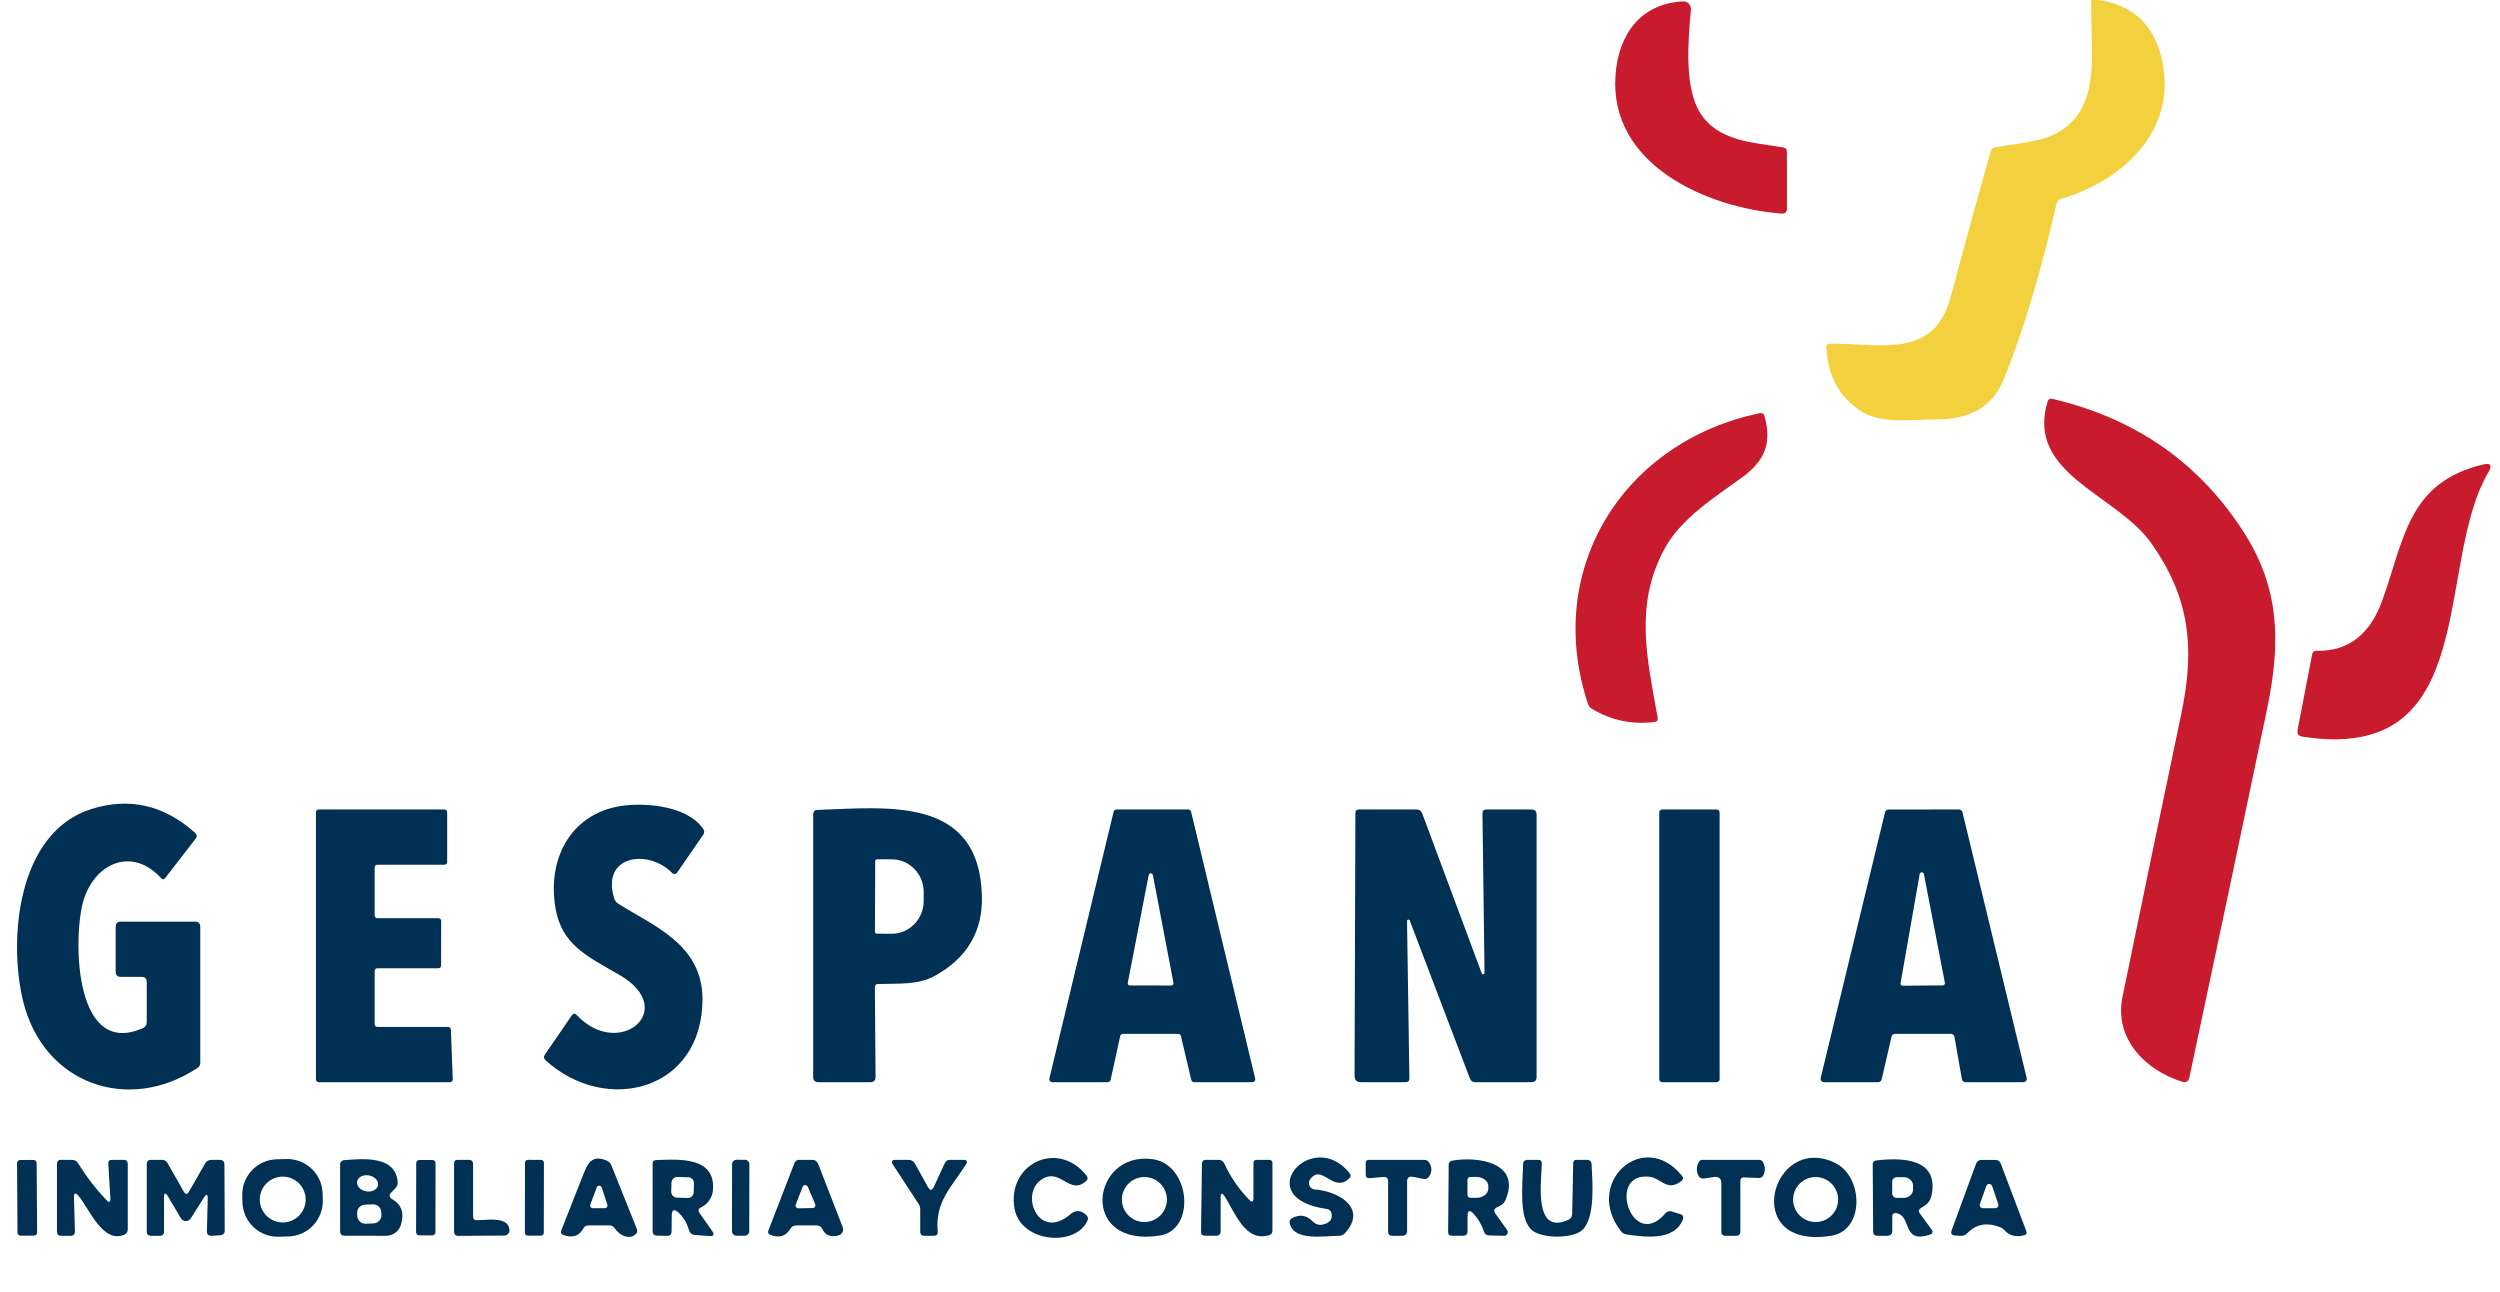 <?xml version="1.0" encoding="UTF-8"?> <svg xmlns="http://www.w3.org/2000/svg" width="1080" height="558" viewBox="0 0 1080 558" fill="none"><path d="M903.41 0H906.393C920.256 1.968 929.138 9.425 933.035 22.368C942.583 54.131 918.447 77.812 890.313 85.924C889.298 86.222 888.672 86.888 888.433 87.922C881.75 117.329 874.162 142.611 865.67 163.766C860.777 175.965 850.573 181.153 837.028 181.153C826.736 181.184 812.863 183.301 804.21 177.784C794.584 171.64 789.513 162.394 788.995 150.047C788.936 148.993 789.432 148.466 790.488 148.466C812.146 148.228 835.447 155.565 842.758 128.096C848.326 107.139 854.074 86.222 860.001 65.345C860.279 64.391 860.896 63.824 861.851 63.645C870.742 62.005 881.333 61.468 888.612 57.442C908.631 46.347 902.783 21.652 903.41 0Z" fill="#F3D03E"></path><path d="M734.46 48.764C742.277 61.111 757.044 61.439 770.291 63.676C771.405 63.874 771.962 64.531 771.962 65.644V90.07C771.962 91.661 771.177 92.397 769.605 92.278C737.264 89.772 694.959 71.162 697.912 32.271C699.256 14.734 708.743 1.611 727.001 0.597C727.48 0.569 727.96 0.644 728.406 0.818C728.853 0.992 729.257 1.259 729.588 1.603C729.919 1.946 730.173 2.356 730.329 2.806C730.485 3.255 730.54 3.733 730.492 4.206C729.209 17.746 727.568 37.848 734.46 48.764Z" fill="#C81C2E"></path><path d="M929.547 234.927C914.391 213.333 875.129 204.983 884.527 173.578C884.864 172.484 885.592 172.066 886.704 172.325C922.785 180.796 950.421 200.151 969.614 230.393C984.651 254.074 985.455 277.188 979.37 306.296C968.471 358.529 957.252 411.726 945.717 465.887C945.654 466.165 945.535 466.429 945.369 466.658C945.201 466.889 944.99 467.084 944.747 467.228C944.503 467.375 944.234 467.467 943.955 467.504C943.674 467.54 943.391 467.518 943.121 467.438C927.189 462.667 913.139 448.947 916.927 430.605C925.28 389.904 933.734 349.214 942.286 308.533C948.372 279.694 945.867 258.22 929.547 234.927Z" fill="#C81C2E"></path><path d="M718.977 237.255C705.969 261.502 711.548 284.467 716.113 310.086C716.292 311.178 715.834 311.786 714.74 311.904C704.954 313.098 695.944 311.199 687.711 306.208C686.854 305.691 686.278 304.965 685.979 304.031C666.647 245.605 701.583 190.608 760.237 178.5C761.291 178.281 761.967 178.699 762.266 179.753C765.548 191.503 762.445 199.108 752.331 206.415C740.039 215.303 725.987 224.221 718.977 237.255Z" fill="#C81C2E"></path><path d="M1000.67 281.154C1015.62 281.482 1024.24 272.775 1029.04 259.651C1038.59 233.614 1039.93 208.412 1072.63 200.689C1075.99 199.892 1076.79 200.986 1075.02 203.969C1051.45 243.665 1072.54 330.455 994.616 318.227C992.924 317.968 992.238 316.994 992.556 315.304L998.851 282.616C999.05 281.622 999.657 281.134 1000.67 281.154Z" fill="#C81C2E"></path><path d="M61.16 422.015H52.21C50.718 422.015 49.972 421.269 49.972 419.778V400.393C49.972 398.902 50.718 398.156 52.21 398.156H84.282C85.774 398.156 86.519 398.902 86.519 400.393V459.117C86.519 460.072 86.122 460.816 85.326 461.354C55.223 481.276 18.587 468.124 9.965 432.394C3.521 405.79 7.488 359.563 39.441 349.512C55.89 344.343 70.837 347.763 84.282 359.772C85.137 360.547 85.217 361.392 84.521 362.307L71.364 379.306C70.807 380.023 70.22 380.043 69.603 379.367C57.491 366.035 41.738 372.327 36.368 388.016C31.475 402.302 31.087 457.626 61.667 444.176C62.821 443.678 63.398 442.794 63.398 441.521V424.252C63.398 422.761 62.652 422.015 61.16 422.015Z" fill="#003054"></path><path d="M267.106 390.402C281.964 399.886 303.504 407.819 303.475 431.679C303.415 471.227 261.826 481.785 235.722 458.074C234.885 457.318 234.786 456.473 235.423 455.538L247.028 438.628C247.665 437.733 248.361 437.683 249.116 438.478C267.434 457.985 293.45 436.183 267.763 421.271C253.413 412.95 242.732 408.177 239.988 392.4C236.168 370.36 247.178 350.556 269.941 347.962C280.293 346.799 297.091 348.439 303.772 358.042C304.37 358.897 304.379 359.752 303.803 360.607L292.675 376.743C291.959 377.797 291.144 377.875 290.228 376.982C279.786 366.542 259.619 369.614 265.316 388.045C265.615 389.04 266.211 389.824 267.106 390.402Z" fill="#003054"></path><path d="M163.015 443.638H193.625C193.928 443.638 194.219 443.757 194.437 443.968C194.654 444.18 194.78 444.468 194.788 444.772L195.594 466.306C195.598 466.458 195.572 466.609 195.517 466.752C195.461 466.896 195.379 467.025 195.275 467.136C195.168 467.247 195.042 467.336 194.903 467.398C194.763 467.46 194.612 467.494 194.46 467.498H137.656C137.347 467.498 137.051 467.375 136.833 467.158C136.615 466.939 136.492 466.643 136.492 466.335V350.855C136.492 350.545 136.615 350.25 136.833 350.032C137.051 349.814 137.347 349.692 137.656 349.692H192.013C192.323 349.692 192.619 349.814 192.836 350.032C193.055 350.25 193.178 350.545 193.178 350.855V372.387C193.178 372.695 193.055 372.993 192.836 373.21C192.619 373.429 192.323 373.551 192.013 373.551H163.015C162.707 373.551 162.411 373.674 162.192 373.891C161.973 374.11 161.852 374.406 161.852 374.714V395.502C161.852 395.81 161.973 396.106 162.192 396.324C162.411 396.542 162.707 396.665 163.015 396.665H189.419C189.727 396.665 190.023 396.787 190.241 397.005C190.459 397.224 190.582 397.52 190.582 397.828L190.551 417.125C190.551 417.433 190.429 417.729 190.211 417.948C189.993 418.165 189.698 418.288 189.388 418.288H163.015C162.707 418.288 162.411 418.41 162.192 418.629C161.973 418.846 161.852 419.142 161.852 419.451V442.475C161.852 442.783 161.973 443.079 162.192 443.298C162.411 443.516 162.707 443.638 163.015 443.638Z" fill="#003054"></path><path d="M377.942 426.52L378.241 465.203C378.261 466.734 377.504 467.5 375.973 467.5H353.538C352.046 467.5 351.301 466.754 351.301 465.263V351.84C351.301 350.567 351.937 349.911 353.21 349.871C383.223 348.917 423.231 343.608 424.185 387.301C424.524 402.472 417.742 413.894 403.839 421.57C396.439 425.656 387.877 424.79 379.344 425.089C378.41 425.109 377.942 425.586 377.942 426.52ZM378.091 371.971L377.973 402.572C377.973 402.674 377.993 402.774 378.031 402.868C378.07 402.962 378.127 403.048 378.199 403.119C378.272 403.191 378.356 403.248 378.45 403.288C378.544 403.327 378.646 403.347 378.748 403.347L385.161 403.376C386.978 403.384 388.779 403.026 390.46 402.322C392.14 401.618 393.669 400.583 394.957 399.276C396.245 397.968 397.269 396.414 397.969 394.702C398.668 392.991 399.03 391.154 399.035 389.299V385.363C399.043 381.627 397.599 378.038 395.022 375.389C392.442 372.739 388.941 371.241 385.281 371.226L378.866 371.196C378.661 371.196 378.464 371.278 378.318 371.423C378.173 371.568 378.091 371.765 378.091 371.971Z" fill="#003054"></path><path d="M483.91 447.635L479.793 466.484C479.732 466.771 479.575 467.028 479.347 467.212C479.119 467.397 478.834 467.498 478.541 467.498H454.584C454.39 467.498 454.197 467.455 454.021 467.372C453.847 467.287 453.693 467.164 453.573 467.011C453.451 466.86 453.368 466.682 453.325 466.492C453.283 466.303 453.285 466.105 453.33 465.917L481.077 350.675C481.143 350.394 481.303 350.143 481.531 349.965C481.759 349.786 482.04 349.69 482.329 349.692H513.297C513.586 349.69 513.868 349.786 514.095 349.965C514.323 350.143 514.483 350.394 514.551 350.675L542.236 465.917C542.281 466.105 542.284 466.303 542.241 466.492C542.199 466.682 542.115 466.86 541.994 467.011C541.874 467.164 541.72 467.287 541.545 467.372C541.369 467.455 541.178 467.498 540.984 467.498H515.893C515.603 467.5 515.323 467.403 515.095 467.224C514.868 467.045 514.706 466.796 514.64 466.514L510.164 447.605C510.097 447.323 509.936 447.074 509.71 446.895C509.482 446.716 509.202 446.619 508.912 446.621H485.164C484.87 446.621 484.586 446.722 484.358 446.906C484.13 447.091 483.972 447.348 483.91 447.635ZM487.192 424.611C487.166 424.743 487.169 424.881 487.202 425.012C487.235 425.144 487.296 425.266 487.381 425.372C487.466 425.477 487.574 425.562 487.695 425.622C487.819 425.68 487.951 425.713 488.087 425.714L506.048 425.743C506.183 425.742 506.316 425.711 506.439 425.651C506.561 425.592 506.669 425.506 506.753 425.401C506.84 425.297 506.9 425.173 506.932 425.042C506.966 424.91 506.969 424.773 506.943 424.64L498.052 378.054C498.013 377.841 497.901 377.649 497.734 377.51C497.568 377.371 497.359 377.296 497.141 377.296C496.926 377.296 496.716 377.371 496.55 377.51C496.383 377.649 496.271 377.841 496.232 378.054L487.192 424.611Z" fill="#003054"></path><path d="M641.317 420.197L640.422 351.331C640.422 350.237 640.969 349.692 642.063 349.692H661.574C663.065 349.692 663.812 350.438 663.812 351.927V465.261C663.812 466.753 663.065 467.498 661.574 467.498H637.319C636.165 467.498 635.39 466.96 634.991 465.887L608.976 397.589C608.919 397.469 608.822 397.372 608.701 397.314C608.583 397.255 608.446 397.238 608.316 397.264C608.185 397.292 608.068 397.363 607.982 397.465C607.896 397.566 607.846 397.694 607.842 397.828L608.857 465.887C608.877 466.96 608.339 467.498 607.246 467.498H587.943C586.094 467.498 585.168 466.574 585.168 464.725L585.527 351.183C585.527 350.188 586.014 349.692 586.989 349.692H611.84C613.132 349.692 613.998 350.297 614.436 351.51L640.094 420.434C640.139 420.584 640.237 420.708 640.37 420.789C640.502 420.869 640.661 420.896 640.812 420.867C640.964 420.836 641.1 420.752 641.194 420.628C641.286 420.505 641.331 420.351 641.317 420.197Z" fill="#003054"></path><path d="M741.618 349.692H718.049C717.358 349.692 716.797 350.253 716.797 350.944V466.246C716.797 466.937 717.358 467.498 718.049 467.498H741.618C742.31 467.498 742.872 466.937 742.872 466.246V350.944C742.872 350.253 742.31 349.692 741.618 349.692Z" fill="#003054"></path><path d="M817.16 447.784L812.865 466.335C812.79 466.666 812.605 466.962 812.338 467.173C812.073 467.386 811.744 467.5 811.403 467.498H788.013C787.785 467.5 787.56 467.45 787.355 467.352C787.15 467.253 786.97 467.11 786.83 466.931C786.688 466.752 786.589 466.545 786.541 466.323C786.494 466.099 786.497 465.87 786.551 465.649L814.356 350.855C814.437 350.533 814.62 350.248 814.879 350.043C815.138 349.838 815.458 349.724 815.789 349.721L846.339 349.692C846.67 349.695 846.989 349.807 847.249 350.014C847.508 350.219 847.692 350.504 847.772 350.824L875.517 465.649C875.571 465.87 875.574 466.099 875.527 466.323C875.479 466.545 875.38 466.752 875.239 466.931C875.098 467.11 874.918 467.253 874.713 467.352C874.507 467.45 874.282 467.5 874.055 467.498H849.024C848.676 467.497 848.339 467.373 848.072 467.15C847.806 466.927 847.625 466.617 847.562 466.275L844.31 447.844C844.248 447.502 844.067 447.192 843.8 446.969C843.533 446.746 843.196 446.622 842.848 446.621H818.623C818.284 446.619 817.952 446.733 817.687 446.946C817.421 447.157 817.236 447.453 817.16 447.784ZM821.04 424.759C821.018 424.89 821.024 425.024 821.06 425.152C821.095 425.28 821.157 425.398 821.242 425.5C821.326 425.603 821.433 425.685 821.551 425.742C821.671 425.8 821.802 425.831 821.935 425.833L839.298 425.683C839.434 425.682 839.568 425.651 839.689 425.591C839.811 425.532 839.919 425.448 840.004 425.341C840.09 425.236 840.15 425.113 840.184 424.982C840.216 424.851 840.22 424.714 840.193 424.58L831.123 377.578C831.082 377.365 830.966 377.174 830.797 377.037C830.629 376.901 830.418 376.829 830.201 376.832C829.985 376.835 829.775 376.915 829.612 377.057C829.447 377.199 829.339 377.393 829.304 377.607L821.04 424.759Z" fill="#003054"></path><path d="M139.447 518.491C139.5 520.495 139.157 522.49 138.438 524.362C137.719 526.234 136.638 527.947 135.257 529.402C133.877 530.856 132.223 532.024 130.39 532.841C128.558 533.656 126.582 534.102 124.577 534.155L120.402 534.264C118.397 534.316 116.401 533.974 114.528 533.255C112.655 532.537 110.942 531.457 109.487 530.077C108.032 528.696 106.863 527.043 106.047 525.21C105.232 523.378 104.784 521.404 104.732 519.4L104.656 516.477C104.603 514.473 104.946 512.478 105.665 510.606C106.384 508.732 107.464 507.021 108.845 505.566C110.226 504.112 111.88 502.943 113.713 502.128C115.545 501.313 117.52 500.866 119.526 500.812L123.701 500.704C125.706 500.652 127.702 500.994 129.575 501.713C131.448 502.431 133.16 503.511 134.616 504.891C136.071 506.272 137.239 507.925 138.055 509.757C138.871 511.589 139.318 513.564 139.371 515.568L139.447 518.491ZM132.046 518.2C132.046 515.573 131.002 513.055 129.145 511.197C127.287 509.341 124.768 508.298 122.141 508.298C119.514 508.298 116.995 509.341 115.137 511.197C113.279 513.055 112.236 515.573 112.236 518.2C112.236 520.826 113.279 523.344 115.137 525.202C116.995 527.058 119.514 528.101 122.141 528.101C124.768 528.101 127.287 527.058 129.145 525.202C131.002 523.344 132.046 520.826 132.046 518.2Z" fill="#003054"></path><path d="M449.572 509.82C440.533 516.471 448.976 536.065 462.282 524.643C464.649 522.634 466.975 522.714 469.263 524.881C470.038 525.636 470.198 526.491 469.741 527.445C464.519 538.78 440.89 536.84 438.265 522.077C434.863 502.87 457.001 492.044 469.382 507.88C470.038 508.715 469.98 509.492 469.203 510.207C461.984 516.828 457.896 503.676 449.572 509.82Z" fill="#003054"></path><path d="M501.007 533.768C465.772 539.226 471.351 497.143 497.904 500.753C514.312 502.989 516.789 531.323 501.007 533.768ZM504.109 518.2C504.109 515.621 503.085 513.148 501.261 511.325C499.437 509.501 496.962 508.477 494.383 508.477C491.804 508.477 489.33 509.501 487.506 511.325C485.682 513.148 484.657 515.621 484.657 518.2C484.657 520.779 485.682 523.251 487.506 525.076C489.33 526.898 491.804 527.923 494.383 527.923C496.962 527.923 499.437 526.898 501.261 525.076C503.085 523.251 504.109 520.779 504.109 518.2Z" fill="#003054"></path><path d="M565.986 509.461C565.689 509.857 565.504 510.327 565.453 510.819C565.401 511.312 565.484 511.809 565.692 512.259C565.9 512.707 566.225 513.093 566.635 513.371C567.043 513.652 567.521 513.815 568.015 513.846C577.592 514.471 591.136 521.659 581.023 532.724C580.327 533.48 579.461 533.858 578.427 533.858C572.281 533.858 558.825 536.392 557.155 528.399C556.956 527.465 557.274 526.76 558.11 526.282C561.45 524.433 564.484 524.92 567.209 527.744C567.755 528.307 568.434 528.72 569.183 528.94C569.932 529.159 570.722 529.179 571.475 528.997C574.438 528.32 575.692 526.76 575.235 524.313C574.996 523.101 574.27 522.415 573.056 522.256C539.553 517.514 566.761 486.706 582.961 506.717C583.677 507.633 583.597 508.468 582.722 509.223C575.712 515.456 571.118 502.482 565.986 509.461Z" fill="#003054"></path><path d="M712.77 508.387C693.617 505.882 704.984 541.134 719.483 524.134C720.219 523.279 721.113 523.02 722.168 523.359L725.807 524.463C727.1 524.88 727.488 525.715 726.97 526.968C723.153 536.213 710.532 534.394 702.687 533.29C701.691 533.152 700.886 532.685 700.269 531.888C683.92 510.982 709.966 487.36 726.613 507.941C727.309 508.796 727.22 509.551 726.345 510.207C720.228 514.978 717.574 509.014 712.77 508.387Z" fill="#003054"></path><path d="M791.146 533.828C751.288 540.3 765.309 488.942 792.847 502.423C804.93 508.329 805.676 531.472 791.146 533.828ZM794.07 518.201C794.07 516.924 793.817 515.659 793.329 514.48C792.841 513.3 792.124 512.228 791.221 511.325C790.319 510.422 789.246 509.706 788.066 509.218C786.886 508.729 785.621 508.478 784.344 508.478C781.765 508.478 779.291 509.503 777.466 511.325C775.642 513.149 774.618 515.622 774.618 518.201C774.618 520.779 775.642 523.253 777.466 525.075C779.291 526.9 781.765 527.923 784.344 527.923C785.621 527.923 786.886 527.671 788.066 527.183C789.246 526.695 790.319 525.978 791.221 525.075C792.124 524.173 792.841 523.1 793.329 521.922C793.817 520.742 794.07 519.477 794.07 518.201Z" fill="#003054"></path><path d="M14.476 501.091L8.689 501.131C7.947 501.137 7.35 501.741 7.356 502.482L7.565 532.485C7.57 533.227 8.175 533.824 8.917 533.817L14.705 533.777C15.446 533.773 16.043 533.167 16.038 532.426L15.828 502.423C15.823 501.682 15.218 501.086 14.476 501.091Z" fill="#003054"></path><path d="M31.954 517.544L32.372 531.919C32.412 533.21 31.785 533.858 30.492 533.858H26.465C25.232 533.858 24.615 533.23 24.615 531.978V502.929C24.615 501.676 25.232 501.051 26.465 501.051H31.059C32.253 501.051 33.158 501.558 33.774 502.571C37.275 508.278 41.322 513.536 45.917 518.349C47.21 519.72 47.796 519.462 47.677 517.573L46.782 502.721C46.703 501.607 47.22 501.051 48.334 501.051H53.346C54.579 501.051 55.195 501.676 55.195 502.929V531.054C55.195 532.207 54.658 533.002 53.584 533.44C44.395 537.138 38.816 522.643 34.043 516.769C32.591 514.958 31.895 515.217 31.954 517.544Z" fill="#003054"></path><path d="M87.982 517.544L82.433 526.311C82.201 526.68 81.879 526.98 81.497 527.188C81.115 527.394 80.687 527.499 80.253 527.495C79.819 527.488 79.393 527.37 79.018 527.153C78.642 526.935 78.328 526.626 78.107 526.251L72.647 517.006C71.454 514.958 70.857 515.117 70.857 517.483V531.978C70.857 533.23 70.231 533.858 68.978 533.858H65.248C64.015 533.858 63.398 533.23 63.398 531.978V502.9C63.398 501.667 64.025 501.051 65.278 501.051H69.992C71.046 501.051 71.832 501.508 72.349 502.422L79.389 514.77C80.145 516.081 80.901 516.081 81.657 514.77L88.579 502.661C89.195 501.587 90.13 501.051 91.383 501.051H94.814C96.246 501.051 96.962 501.766 96.962 503.198L97.081 531.502C97.081 532.853 96.405 533.569 95.053 533.648L91.443 533.858C90.031 533.936 89.344 533.271 89.384 531.859L89.742 518.08C89.802 515.733 89.215 515.555 87.982 517.544Z" fill="#003054"></path><path d="M169.458 518.05C173.496 520.397 174.748 524.076 173.217 529.086C172.793 530.474 171.934 531.69 170.767 532.549C169.601 533.409 168.19 533.868 166.743 533.857L148.873 533.828C147.58 533.828 146.934 533.181 146.934 531.89V503.227C146.934 501.955 147.56 501.269 148.813 501.171C157.017 500.544 170.801 499.202 171.786 510.506C171.884 511.638 171.527 512.613 170.712 513.428L169.1 515.069C167.926 516.221 168.047 517.215 169.458 518.05ZM163.304 512.011C163.383 511.559 163.345 511.093 163.189 510.635C163.035 510.179 162.767 509.741 162.403 509.349C162.038 508.956 161.584 508.615 161.064 508.347C160.545 508.079 159.972 507.886 159.377 507.783C158.784 507.68 158.18 507.666 157.601 507.743C157.022 507.82 156.478 507.987 156.002 508.232C155.526 508.478 155.127 508.799 154.826 509.176C154.526 509.553 154.33 509.98 154.252 510.432C154.173 510.883 154.211 511.35 154.367 511.807C154.521 512.263 154.788 512.701 155.153 513.094C155.518 513.485 155.972 513.826 156.492 514.095C157.009 514.363 157.582 514.554 158.177 514.659C158.772 514.762 159.376 514.776 159.955 514.699C160.534 514.622 161.078 514.456 161.554 514.211C162.03 513.964 162.429 513.644 162.73 513.266C163.03 512.889 163.226 512.462 163.304 512.011ZM164.717 523.667C164.7 523.205 164.591 522.751 164.398 522.332C164.206 521.911 163.931 521.534 163.593 521.219C163.252 520.905 162.855 520.662 162.422 520.501C161.987 520.341 161.527 520.267 161.064 520.284L157.666 520.415C156.734 520.452 155.852 520.856 155.219 521.541C154.584 522.225 154.248 523.134 154.284 524.068L154.33 525.259C154.347 525.721 154.456 526.176 154.649 526.595C154.842 527.015 155.116 527.393 155.455 527.707C155.794 528.021 156.193 528.265 156.626 528.425C157.06 528.585 157.521 528.659 157.983 528.641L161.382 528.511C162.314 528.474 163.195 528.069 163.828 527.385C164.463 526.699 164.799 525.792 164.763 524.858L164.717 523.667Z" fill="#003054"></path><path d="M186.819 501.115L181.15 501.104C180.409 501.104 179.806 501.704 179.805 502.445L179.754 532.329C179.752 533.07 180.352 533.672 181.093 533.674L186.762 533.683C187.503 533.685 188.106 533.085 188.107 532.343L188.16 502.46C188.16 501.718 187.56 501.117 186.819 501.115Z" fill="#003054"></path><path d="M206.036 527.146C210.123 527.146 219.909 525.238 220.088 531.502C220.096 531.793 220.045 532.084 219.937 532.357C219.831 532.63 219.669 532.879 219.464 533.09C219.259 533.3 219.013 533.469 218.742 533.585C218.469 533.702 218.176 533.764 217.88 533.768L198.04 533.887C196.787 533.907 196.16 533.281 196.16 532.009V502.542C196.16 501.547 196.658 501.051 197.652 501.051H202.515C203.748 501.051 204.366 501.676 204.366 502.929V525.476C204.366 526.59 204.922 527.146 206.036 527.146Z" fill="#003054"></path><path d="M233.72 501.057L228.05 501.046C227.358 501.044 226.796 501.605 226.796 502.297L226.742 532.538C226.742 533.23 227.301 533.793 227.993 533.794L233.661 533.803C234.355 533.805 234.915 533.244 234.917 532.552L234.969 502.311C234.971 501.619 234.412 501.057 233.72 501.057Z" fill="#003054"></path><path d="M263.226 529.383H254.247C253.212 529.383 252.446 529.841 251.949 530.756C250.198 533.976 247.374 534.911 243.477 533.559C242.423 533.201 242.104 532.496 242.521 531.442C245.744 523.29 248.946 515.137 252.129 506.985C254.156 501.826 256.275 498.874 262.152 501.408C263.088 501.826 263.744 502.502 264.121 503.436L275.071 530.785C275.508 531.879 275.249 532.774 274.296 533.469C271.432 535.588 267.552 533.589 265.643 530.696C265.066 529.821 264.262 529.383 263.226 529.383ZM259.945 513.009C259.875 512.783 259.737 512.584 259.547 512.439C259.359 512.296 259.13 512.216 258.892 512.208C258.655 512.202 258.421 512.27 258.225 512.404C258.028 512.536 257.879 512.727 257.797 512.951L254.993 520.406C254.931 520.576 254.91 520.757 254.933 520.938C254.956 521.116 255.021 521.287 255.122 521.435C255.226 521.585 255.361 521.706 255.52 521.793C255.679 521.877 255.856 521.924 256.036 521.928H261.317C261.496 521.927 261.673 521.885 261.833 521.802C261.992 521.72 262.131 521.602 262.236 521.457C262.34 521.31 262.41 521.142 262.436 520.965C262.464 520.788 262.448 520.606 262.391 520.437L259.945 513.009Z" fill="#003054"></path><path d="M290.198 525.208L290.108 532.038C290.088 533.29 289.461 533.907 288.229 533.887L283.842 533.797C282.57 533.759 281.934 533.112 281.934 531.859V502.602C281.934 501.687 282.391 501.209 283.306 501.169C294.046 500.693 309.471 499.858 307.949 514.531C307.83 515.565 307.532 516.539 307.054 517.454C306.06 519.363 304.647 520.745 302.817 521.6C301.645 522.156 301.435 522.962 302.192 524.016L307.592 531.68C308.784 533.39 308.347 534.156 306.279 533.977L300.223 533.5C298.85 533.38 297.975 532.654 297.597 531.323C296.761 528.38 295.299 525.914 293.211 523.926C291.242 522.077 290.238 522.504 290.198 525.208ZM299.799 511.216C299.819 510.536 299.568 509.877 299.103 509.381C298.636 508.886 297.99 508.597 297.311 508.577L292.718 508.441C292.039 508.419 291.378 508.671 290.883 509.137C290.387 509.604 290.098 510.248 290.077 510.928L289.963 514.744C289.943 515.423 290.195 516.084 290.661 516.579C291.128 517.075 291.772 517.363 292.453 517.385L297.046 517.52C297.725 517.54 298.386 517.289 298.881 516.824C299.377 516.357 299.667 515.713 299.687 515.032L299.799 511.216Z" fill="#003054"></path><path d="M321.82 501.024L318.181 501.017C317.126 501.015 316.269 501.869 316.268 502.922L316.217 531.911C316.215 532.967 317.069 533.822 318.123 533.825L321.763 533.831C322.817 533.833 323.674 532.979 323.675 531.925L323.726 502.936C323.727 501.881 322.874 501.026 321.82 501.024Z" fill="#003054"></path><path d="M352.76 529.383H343.989C342.895 529.383 342.06 529.85 341.483 530.785C339.475 534.106 336.551 534.981 332.712 533.411C331.877 533.072 331.618 532.476 331.937 531.62L343.184 502.482C343.561 501.527 344.268 501.051 345.302 501.051H350.762C352.095 501.051 352.999 501.667 353.477 502.9L364.067 530.158C364.201 530.513 364.258 530.89 364.237 531.268C364.213 531.644 364.112 532.012 363.936 532.348C363.762 532.682 363.519 532.976 363.223 533.21C362.927 533.446 362.583 533.616 362.218 533.708C358.837 534.563 356.519 533.648 355.267 530.964C354.769 529.91 353.934 529.383 352.76 529.383ZM343.78 520.347C343.706 520.531 343.678 520.73 343.701 520.925C343.723 521.122 343.792 521.31 343.905 521.472C344.017 521.635 344.168 521.768 344.345 521.857C344.521 521.947 344.716 521.991 344.914 521.987L351.09 521.868C351.286 521.865 351.478 521.813 351.651 521.717C351.822 521.622 351.968 521.486 352.075 521.32C352.181 521.155 352.244 520.965 352.26 520.77C352.275 520.574 352.243 520.378 352.164 520.198L348.943 512.652C348.845 512.436 348.688 512.253 348.488 512.127C348.288 511.999 348.055 511.936 347.818 511.942C347.581 511.948 347.351 512.025 347.158 512.162C346.966 512.299 346.818 512.49 346.735 512.712L343.78 520.347Z" fill="#003054"></path><path d="M403.388 512.772L408.131 502.511C408.589 501.538 409.346 501.051 410.399 501.051H416.157C417.768 501.051 418.137 501.736 417.261 503.108C410.877 513.009 403.925 519.274 405.089 531.978C405.207 533.23 404.64 533.858 403.388 533.858H399.421C398.166 533.858 397.541 533.241 397.541 532.009V522.375C397.541 521.58 397.322 520.844 396.885 520.167L385.815 503.228C384.841 501.776 385.23 501.051 386.98 501.051H392.409C393.682 501.051 394.637 501.607 395.273 502.721L400.912 512.861C401.807 514.451 402.633 514.422 403.388 512.772Z" fill="#003054"></path><path d="M527.318 517.483V531.889C527.318 533.181 526.673 533.828 525.38 533.828H520.516C519.382 533.828 518.826 533.261 518.846 532.127L519.234 502.839C519.253 501.647 519.86 501.051 521.054 501.051H526.365C527.557 501.051 528.412 501.598 528.93 502.69C531.615 508.517 535.185 513.717 539.64 518.289C540.873 519.542 541.491 519.294 541.491 517.544V502.542C541.491 501.547 541.987 501.051 542.982 501.051H548.203C549.197 501.051 549.695 501.547 549.695 502.542V531.65C549.695 532.645 549.217 533.291 548.262 533.589C537.881 536.72 533.555 523.806 529.139 516.947C527.925 515.078 527.318 515.257 527.318 517.483Z" fill="#003054"></path><path d="M607.872 510.475V531.62C607.872 533.112 607.126 533.858 605.635 533.858H601.548C600.295 533.858 599.668 533.23 599.668 531.978V510.356C599.668 508.964 598.972 508.327 597.58 508.447L591.732 508.954C590.558 509.053 589.973 508.506 589.973 507.314V502.542C589.973 501.547 590.469 501.051 591.464 501.051H615.212C616.207 501.051 616.962 501.478 617.48 502.333C618.672 504.322 618.643 506.28 617.39 508.209C616.792 509.142 615.948 509.501 614.854 509.283L610.408 508.387C608.718 508.05 607.872 508.745 607.872 510.475Z" fill="#003054"></path><path d="M633.977 525.387V531.889C633.977 533.181 633.331 533.828 632.039 533.828H627.235C626.121 533.828 625.574 533.271 625.594 532.158L625.833 503.228C625.853 502.194 626.36 501.587 627.354 501.408C637.796 499.47 657.547 501.946 650.297 518.557C649.84 519.631 649.074 520.417 648 520.914L646.777 521.511C645.424 522.167 645.176 523.101 646.031 524.313L651.072 531.352C651.246 531.593 651.349 531.876 651.368 532.172C651.388 532.468 651.325 532.764 651.185 533.024C651.044 533.286 650.835 533.502 650.578 533.649C650.32 533.797 650.026 533.868 649.73 533.857L643.196 533.708C642.142 533.668 641.446 533.152 641.109 532.158C640.153 529.175 638.651 526.581 636.604 524.373C634.852 522.484 633.977 522.822 633.977 525.387ZM633.948 509.76V516.202C633.952 516.37 633.989 516.536 634.057 516.69C634.125 516.844 634.222 516.983 634.345 517.1C634.467 517.215 634.61 517.308 634.767 517.368C634.924 517.429 635.092 517.459 635.26 517.454H637.886C639.238 517.446 640.534 517.018 641.485 516.262C642.435 515.507 642.965 514.488 642.957 513.428V512.413C642.954 511.889 642.819 511.37 642.558 510.886C642.298 510.403 641.919 509.965 641.443 509.597C640.965 509.229 640.402 508.937 639.781 508.74C639.161 508.543 638.496 508.443 637.826 508.447H635.2C635.032 508.451 634.866 508.487 634.712 508.555C634.558 508.625 634.419 508.722 634.302 508.843C634.187 508.965 634.094 509.108 634.034 509.266C633.974 509.423 633.945 509.591 633.948 509.76Z" fill="#003054"></path><path d="M679.178 524.403L679.625 502.453C679.645 501.518 680.123 501.051 681.058 501.051H685.563C686.835 501.051 687.502 501.687 687.561 502.96C687.92 510.326 689.293 525.805 683.623 531.322C679.566 535.26 665.007 535.26 661.128 530.815C656.355 525.387 657.638 513.248 657.966 502.96C658.025 501.687 658.692 501.051 659.965 501.051H664.53C665.543 501.051 666.052 501.567 666.052 502.601C666.021 509.611 662.112 533.887 677.448 526.997C678.582 526.481 679.158 525.617 679.178 524.403Z" fill="#003054"></path><path d="M740.396 508.477L736.161 509.102C735.086 509.262 734.291 508.865 733.773 507.91C732.759 506.061 732.779 504.123 733.833 502.094C734.172 501.399 734.728 501.051 735.505 501.051H759.938C760.714 501.051 761.281 501.399 761.639 502.094C762.614 504.003 762.683 505.833 761.847 507.582C761.409 508.517 760.674 508.954 759.641 508.894L753.583 508.626C752.41 508.566 751.823 509.122 751.823 510.296V531.978C751.823 533.23 751.196 533.858 749.944 533.858H745.468C744.236 533.858 743.619 533.23 743.619 531.978V511.25C743.619 509.084 742.545 508.158 740.396 508.477Z" fill="#003054"></path><path d="M817.458 525.746V531.622C817.458 533.113 816.713 533.859 815.221 533.859H811.105C809.832 533.859 809.196 533.232 809.196 531.979L809.016 502.99C809.016 501.996 809.504 501.439 810.478 501.32C821.546 499.978 837.448 500.365 834.524 515.904C833.897 519.275 832.526 520.168 829.781 521.928C828.825 522.526 828.677 523.271 829.334 524.165L834.375 531.055C835.21 532.189 834.953 532.973 833.6 533.41C821.577 537.259 825.992 525.716 819.518 524.136C818.145 523.798 817.458 524.334 817.458 525.746ZM817.429 510.476V515.547C817.429 516.06 817.634 516.554 817.998 516.918C818.361 517.281 818.854 517.485 819.369 517.485H822.352C823.436 517.485 824.476 517.101 825.242 516.419C826.009 515.736 826.439 514.812 826.439 513.846V512.176C826.439 511.211 826.009 510.285 825.242 509.603C824.476 508.92 823.436 508.538 822.352 508.538H819.369C818.854 508.538 818.361 508.741 817.998 509.105C817.634 509.469 817.429 509.962 817.429 510.476Z" fill="#003054"></path><path d="M863.94 530.1C858.292 527.952 853.618 528.827 849.919 532.724C849.144 533.559 848.188 533.947 847.055 533.887L844.728 533.768C843.117 533.688 842.59 532.893 843.146 531.382L853.678 502.692C854.075 501.618 854.852 501.08 856.004 501.08H861.971C863.145 501.08 863.94 501.638 864.359 502.75L875.367 531.859C875.725 532.794 875.416 533.38 874.443 533.619C870.922 534.554 868.088 533.837 865.94 531.471C865.382 530.855 864.717 530.399 863.94 530.1ZM860.6 512.384C860.508 512.12 860.336 511.892 860.108 511.731C859.882 511.57 859.611 511.483 859.332 511.483C859.053 511.483 858.78 511.57 858.554 511.731C858.326 511.892 858.155 512.12 858.064 512.384L855.319 520.138C855.246 520.343 855.225 520.56 855.255 520.774C855.286 520.988 855.368 521.192 855.493 521.367C855.619 521.543 855.785 521.686 855.978 521.783C856.172 521.88 856.385 521.931 856.602 521.928H862.002C862.215 521.925 862.426 521.873 862.615 521.773C862.803 521.674 862.966 521.531 863.088 521.355C863.211 521.181 863.29 520.979 863.319 520.767C863.348 520.555 863.325 520.34 863.254 520.138L860.6 512.384Z" fill="#003054"></path></svg> 